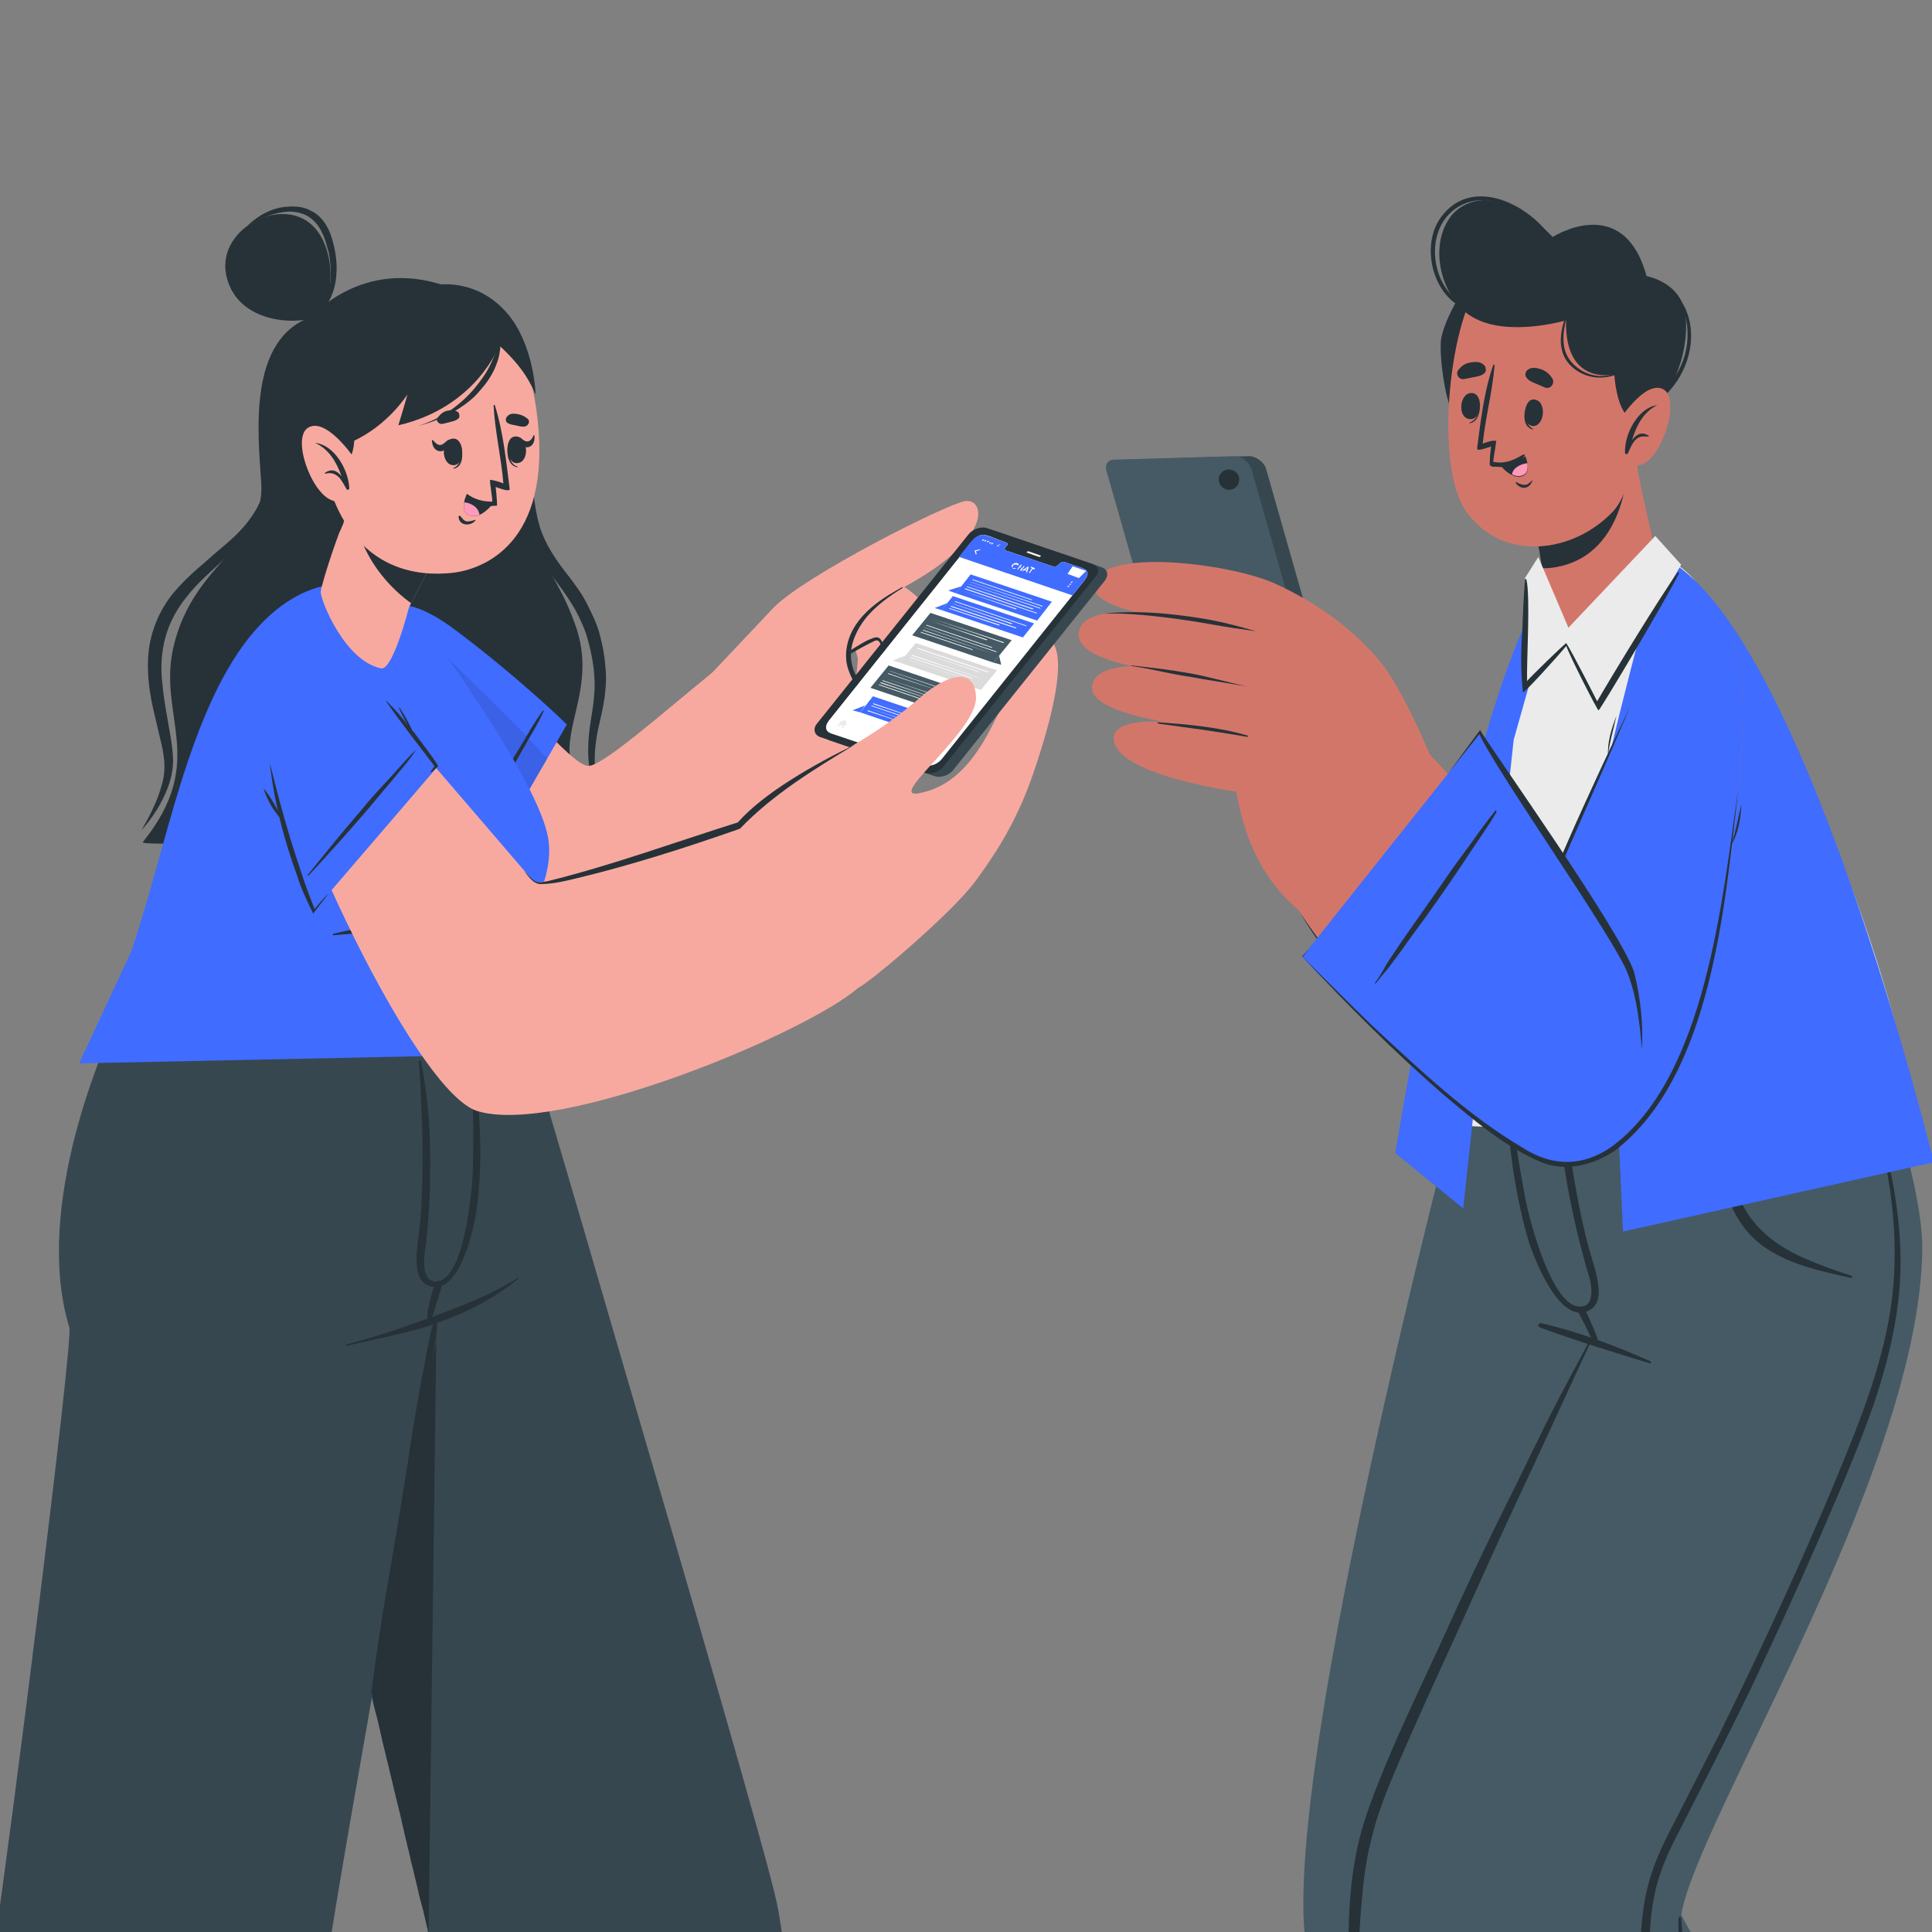 <svg width="150" height="150" viewBox="0 0 150 150" fill="none" xmlns="http://www.w3.org/2000/svg">
<rect x="0" y="0" width="150" height="150" fill="#808080" stroke="none"/>
<g clip-path="url(#clip0_1218_873)">
<path d="M161.054 197.107L136.091 210.431C136.091 210.431 101.828 161.158 101.23 149.357C100.36 133.041 114.282 81.267 114.282 81.267L136.472 81.103C136.472 81.103 127.444 134.347 128.151 143.429C128.586 148.215 161.054 197.107 161.054 197.107Z" fill="#455A64"/>
<path d="M125.102 132.063C126.136 124.286 127.278 116.509 128.583 108.732C129.888 100.955 131.248 93.178 132.879 85.455C133.097 84.53 133.26 83.551 133.478 82.627C133.532 82.464 133.749 82.518 133.695 82.681C132.335 90.35 130.921 98.018 129.671 105.686C128.42 113.354 127.223 121.077 126.19 128.8C125.918 130.703 125.7 132.607 125.429 134.51C125.157 136.468 124.885 138.48 124.885 140.438C124.885 142.342 125.157 144.191 125.864 145.986C126.516 147.726 127.441 149.357 128.42 150.989C132.444 157.787 153.165 191.832 153.6 192.702C153.654 192.757 153.546 192.811 153.491 192.757C149.195 186.067 133.042 160.289 129.018 153.382C127.169 150.282 125.048 147.128 124.45 143.484C123.797 139.786 124.613 135.816 125.102 132.063Z" fill="#263238"/>
<path d="M114.547 81.212C114.71 81.702 122.705 103.565 123.412 103.891C124.282 104.272 105.791 135.326 104.703 149.738C103.996 158.983 105.356 217.501 105.356 217.501H132.385C132.385 217.501 131.08 164.258 130.482 149.411C130.264 143.646 149.027 114.931 149.245 97.038C149.299 91.382 145.275 81.103 145.275 81.103L114.547 81.212Z" fill="#455A64"/>
<path d="M130.313 149.029C130.313 148.812 130.476 148.703 130.531 148.975C131.129 157.024 131.292 165.018 131.673 173.067C132.054 181.116 131.836 189.329 132.217 197.378C132.434 201.946 132.217 206.514 132.326 211.028C132.326 211.083 132.217 211.083 132.217 211.028C131.347 203.034 130.313 153.598 130.313 149.029Z" fill="#263238"/>
<path d="M104.697 150.116C104.751 148.158 104.86 146.146 105.24 144.188C105.567 142.285 106.219 140.436 106.926 138.641C108.395 134.888 110.189 131.19 111.875 127.546C113.561 123.794 115.302 120.096 117.151 116.398C118.184 114.331 119.163 112.264 120.196 110.198C121.23 108.131 122.372 106.064 123.459 103.998C123.514 103.889 123.623 103.998 123.568 104.052C121.828 107.75 120.142 111.503 118.402 115.201C116.661 118.899 114.975 122.652 113.289 126.404C111.603 130.103 109.917 133.746 108.34 137.445C107.579 139.239 106.872 141.034 106.437 142.937C105.947 144.841 105.784 146.853 105.621 148.811C105.349 153.434 105.24 158.057 104.805 162.679C104.805 162.734 104.697 162.734 104.697 162.679C104.479 158.492 104.588 154.304 104.697 150.116Z" fill="#263238"/>
<path d="M119.695 102.744C122.578 103.397 125.406 104.485 128.125 105.681C128.234 105.736 128.179 105.899 128.07 105.844C125.242 104.974 122.36 104.104 119.586 103.071C119.314 102.962 119.423 102.69 119.695 102.744Z" fill="#263238"/>
<path d="M116.922 84.201C116.922 84.092 117.086 84.092 117.086 84.147C117.412 87.355 117.901 90.183 118.445 93.174C118.717 94.534 120.621 102.202 123.014 101.387C123.394 101.278 123.557 100.843 123.557 100.19C123.557 99.429 123.177 98.558 123.014 97.852C122.579 96.274 122.198 94.643 121.872 93.011C121.273 89.966 120.947 86.92 121.056 83.874C121.056 83.766 121.219 83.766 121.219 83.874C121.654 88.117 122.198 92.304 123.231 96.438C123.721 98.395 125.08 101.332 123.014 101.876C120.893 102.42 118.989 97.471 118.608 96.111C117.521 92.304 117.031 88.171 116.922 84.201Z" fill="#263238"/>
<path d="M123.013 101.603C123.285 102.092 123.502 102.636 123.72 103.126C123.883 103.561 124.1 103.996 124.1 104.431C124.1 104.54 123.992 104.54 123.937 104.485C123.611 104.159 123.448 103.669 123.23 103.234C123.013 102.745 122.741 102.31 122.523 101.82C122.36 101.494 122.85 101.277 123.013 101.603Z" fill="#263238"/>
<path d="M127.544 156.97C127.381 153.109 127 149.084 128.251 145.386C128.849 143.537 129.828 141.851 130.698 140.111C131.623 138.316 132.547 136.467 133.472 134.672C137.061 127.385 140.488 119.988 143.533 112.429C145.001 108.785 146.307 105.087 146.851 101.171C147.394 97.092 147.014 92.904 146.089 88.934C145.872 87.955 145.6 86.922 145.328 85.943C145.328 85.889 145.437 85.834 145.437 85.889C146.633 89.696 147.503 93.611 147.558 97.636C147.612 101.497 146.742 105.195 145.545 108.839C144.24 112.592 142.609 116.29 141.031 119.934C139.4 123.686 137.659 127.439 135.919 131.137C134.124 134.835 132.275 138.425 130.426 142.069C129.502 143.809 128.686 145.604 128.36 147.616C127.979 149.628 128.088 151.64 128.142 153.653C128.468 162.137 129.175 196.726 129.284 205.21C129.284 206.297 129.284 207.385 129.339 208.419C129.339 208.527 129.175 208.527 129.175 208.419C128.523 199.989 127.87 165.454 127.544 156.97Z" fill="#263238"/>
<path d="M133.626 86.758C133.626 86.703 133.735 86.703 133.735 86.758C134.061 89.096 134.224 91.543 135.366 93.665C136.4 95.622 138.194 96.873 140.207 97.743C141.349 98.233 142.545 98.668 143.742 99.049C143.85 99.103 143.796 99.212 143.687 99.212C141.457 98.722 139.173 98.233 137.215 96.982C135.149 95.622 134.061 93.501 133.735 91.054C133.463 89.586 133.517 88.172 133.626 86.758Z" fill="#263238"/>
<path d="M149.136 88.441C149.028 88.549 111.339 87.57 111.012 87.19C110.904 87.026 114.874 53.797 120.04 45.585C122.161 42.213 129.014 41.18 132.005 45.639C145.438 65.436 149.245 88.277 149.136 88.441Z" fill="#EBEBEB"/>
<path d="M121.328 43.952L117.521 57.44L113.605 93.823L108.33 89.527C108.33 89.581 114.747 49.336 121.328 43.952Z" fill="#406CFF"/>
<path d="M128.944 43.191C128.944 43.191 124.267 60.268 124.43 61.791C124.593 63.368 126.007 95.619 126.007 95.619L150.154 90.235C150.1 90.235 139.93 48.086 128.944 43.191Z" fill="#406CFF"/>
<path d="M135.266 56.845C134.287 75.88 129.61 90.455 121.615 90.401C116.286 90.401 119.821 74.683 119.929 74.357C120.147 73.215 122.105 63.589 127.271 53.582C132.873 42.542 135.701 48.361 135.266 56.845Z" fill="#D3766A"/>
<path d="M135.27 56.84C134.291 75.874 129.614 90.45 121.619 90.395C116.289 90.395 117.486 76.853 117.54 76.527C117.758 75.385 122.108 63.583 127.275 53.522C132.877 42.536 135.705 48.356 135.27 56.84Z" fill="#406CFF"/>
<path d="M126.575 54.826C123.801 61.461 120.32 68.858 117.764 75.547C120.103 68.422 123.366 61.624 126.575 54.826Z" fill="#263238"/>
<path d="M125.496 55.588C125.279 56.621 124.952 57.654 124.844 58.688C124.789 57.6 125.116 56.567 125.496 55.588Z" fill="#263238"/>
<path d="M98.282 36.34L103.395 54.287C103.612 54.831 103.34 55.266 102.851 55.266L93.497 55.538C92.953 55.538 92.409 55.157 92.191 54.613L87.079 36.666C86.862 36.122 87.133 35.687 87.623 35.687L96.977 35.415C97.467 35.415 98.065 35.796 98.282 36.34Z" fill="#37474F"/>
<path d="M97.141 36.34L102.253 54.287C102.471 54.831 102.199 55.266 101.709 55.266L92.355 55.538C91.811 55.538 91.267 55.157 91.05 54.613L85.938 36.666C85.72 36.122 85.992 35.687 86.482 35.687L95.836 35.415C96.38 35.415 96.924 35.85 97.141 36.34Z" fill="#455A64"/>
<path d="M94.636 37.266C94.636 37.701 95.016 38.027 95.451 38.027C95.886 38.027 96.213 37.647 96.213 37.212C96.213 36.776 95.832 36.45 95.397 36.45C94.962 36.45 94.581 36.831 94.636 37.266Z" fill="#263238"/>
<path d="M120.843 89.145C116.166 89.254 106.921 80.389 100.123 69.567C98.817 67.5 109.205 56.732 111 58.581C115.623 63.367 125.357 74.896 126.336 81.314C127.152 86.317 124.052 89.091 120.843 89.145Z" fill="#D3766A"/>
<path d="M105.506 77.124C103.874 75.112 102.243 73.1 100.937 70.87C102.351 72.991 104.037 75.058 105.506 77.124Z" fill="#263238"/>
<path d="M111.6 60.048C111.6 60.048 109.37 54.229 107.303 51.564C104.475 47.974 100.56 46.016 98.874 45.255C95.338 43.732 85.767 42.536 84.951 45.255C84.19 47.702 94.033 48.409 94.033 48.409C94.033 48.409 84.135 46.016 83.754 49.116C83.374 52.216 94.903 52.434 94.903 52.434C94.903 52.434 84.679 50.204 84.788 53.467C84.897 55.914 95.284 56.676 95.284 56.676C95.284 56.676 86.474 54.827 86.474 57.328C86.474 60.157 95.991 61.462 95.991 61.462C97.079 67.934 100.342 70.544 102.844 72.121C103.442 72.502 111.6 60.048 111.6 60.048Z" fill="#D3766A"/>
<path d="M97.507 49.006C96.365 48.68 95.168 48.353 94.026 48.136C92.83 47.918 91.633 47.755 90.437 47.646C87.5 47.374 85.651 47.646 85.76 47.646C88.534 47.538 92.775 48.245 93.972 48.462C95.168 48.68 96.311 48.843 97.507 49.006C97.561 49.06 97.561 49.06 97.507 49.006Z" fill="#263238"/>
<path d="M96.809 53.303C95.341 52.976 93.873 52.541 92.35 52.269C90.827 51.997 89.413 51.834 87.89 51.671C87.781 51.671 87.781 51.725 87.945 51.725C89.467 51.943 90.827 52.324 92.35 52.541C93.818 52.813 95.341 53.031 96.809 53.303Z" fill="#263238"/>
<path d="M96.863 57.109C94.633 56.457 92.24 56.239 89.902 56.076C89.793 56.076 89.847 56.131 89.956 56.185C92.295 56.511 94.09 56.729 96.863 57.218C96.863 57.164 96.918 57.109 96.863 57.109Z" fill="#263238"/>
<path d="M114.857 57.005L101.097 74.299C101.097 74.299 117.195 91.267 121.111 90.289C125.027 89.31 128.888 85.938 126.876 76.42C126.386 74.082 114.857 57.005 114.857 57.005Z" fill="#406CFF"/>
<path d="M116.104 62.932C115.452 63.748 114.799 64.618 114.201 65.489C113.548 66.359 112.95 67.174 112.352 68.045C111.155 69.785 109.904 71.525 108.708 73.266C108.382 73.755 108.055 74.245 107.729 74.734C107.403 75.278 107.131 75.822 106.75 76.311C106.75 76.366 106.804 76.366 106.804 76.366C107.131 75.931 107.457 75.55 107.783 75.169C108.11 74.734 108.436 74.299 108.762 73.864C109.361 72.994 110.013 72.124 110.611 71.308C111.862 69.567 113.059 67.827 114.201 66.087C114.853 65.108 115.56 64.129 116.159 63.096C116.213 62.932 116.159 62.878 116.104 62.932Z" fill="#263238"/>
<path d="M112.465 59.996L114.858 57.005C116.38 60.214 125.408 72.94 126.387 75.605C127.094 77.454 127.312 79.466 127.475 81.478C127.584 79.466 127.366 77.454 126.877 75.496C125.843 72.287 115.836 58.256 114.912 56.679L112.465 59.996Z" fill="#263238"/>
<path d="M101.859 73.322L101.152 74.301C102.892 76.041 104.741 77.89 106.536 79.631C110.234 83.057 113.932 86.592 118.283 89.148C120.567 90.616 123.015 90.562 125.19 88.985C132.478 83.546 133.729 69.678 134.979 61.14C133.946 69.95 132.967 83.492 125.408 89.311C123.831 90.399 121.71 90.997 119.806 90.29C116.869 89.094 114.368 86.918 111.975 84.906C108.168 81.588 104.578 77.999 101.098 74.246C101.098 74.301 101.859 73.376 101.859 73.322Z" fill="#263238"/>
<path d="M135.201 62.447C135.147 63.535 134.983 64.677 134.385 65.656C134.766 64.623 134.929 63.535 135.201 62.447Z" fill="#263238"/>
<path d="M121.68 49.939C123.856 50.157 127.5 46.187 128.587 43.359C128.642 43.141 128.152 41.292 127.663 39.008C127.336 37.594 127.064 36.071 126.847 34.657C126.793 34.385 125.868 35.038 125.868 35.038L124.073 35.745L118.091 38.029C118.091 38.029 119.342 40.911 119.668 43.413C119.668 43.631 119.668 43.794 119.668 44.011C119.668 44.066 119.668 44.066 119.668 44.12C119.614 45.262 119.559 49.722 121.68 49.939Z" fill="#D3766A"/>
<path d="M119.671 44.011C119.671 44.066 119.671 44.066 119.671 44.12C119.943 44.12 120.269 44.12 120.596 44.066C126.632 43.196 126.415 35.364 126.415 35.364L124.022 35.745L118.039 38.029C118.039 38.029 119.29 40.911 119.617 43.413C119.671 43.631 119.671 43.794 119.671 44.011Z" fill="#263238"/>
<path d="M114.738 21.225C114.248 21.225 111.91 24.923 111.855 26.663C111.801 28.458 112.399 31.993 112.943 32.047C113.487 32.102 115.118 21.17 114.738 21.225Z" fill="#263238"/>
<path d="M127.188 24.921C128.384 28.076 127.351 37.484 125.23 39.714C122.13 42.977 116.746 43.63 113.918 39.823C111.144 36.125 112.721 23.942 115.114 21.876C118.649 18.776 125.393 20.299 127.188 24.921Z" fill="#D3766A"/>
<path d="M118.48 31.611L118.534 31.666C118.425 32.318 118.48 33.025 119.024 33.297V33.352C118.262 33.188 118.262 32.21 118.48 31.611Z" fill="#263238"/>
<path d="M119.083 31.015C120.116 31.069 119.953 33.081 119.029 33.081C118.104 33.027 118.267 30.96 119.083 31.015Z" fill="#263238"/>
<path d="M114.899 31.227C114.845 31.227 114.845 31.282 114.899 31.227C114.845 31.934 114.682 32.642 114.084 32.805V32.859C114.791 32.805 114.954 31.826 114.899 31.227Z" fill="#263238"/>
<path d="M114.353 30.522C113.319 30.359 113.102 32.425 114.081 32.534C115.005 32.697 115.223 30.685 114.353 30.522Z" fill="#263238"/>
<path d="M119.955 30.088C119.683 29.979 119.465 29.87 119.193 29.762C118.921 29.653 118.649 29.544 118.486 29.272C118.378 29.109 118.432 28.837 118.595 28.728C118.921 28.456 119.302 28.565 119.683 28.674C120.063 28.837 120.335 29.055 120.553 29.435C120.716 29.816 120.335 30.251 119.955 30.088Z" fill="#263238"/>
<path d="M113.646 29.437C113.918 29.382 114.19 29.328 114.462 29.273C114.788 29.219 115.06 29.165 115.278 28.947C115.386 28.838 115.386 28.567 115.278 28.403C115.006 28.077 114.625 28.077 114.244 28.131C113.809 28.186 113.537 28.349 113.265 28.675C112.939 29.002 113.265 29.491 113.646 29.437Z" fill="#263238"/>
<path d="M118.925 37.321C118.762 37.484 118.598 37.647 118.381 37.647C118.163 37.647 117.891 37.539 117.728 37.43C117.728 37.43 117.674 37.43 117.674 37.484C117.837 37.756 118.163 37.919 118.435 37.865C118.707 37.81 118.87 37.593 118.979 37.321C119.034 37.321 118.979 37.267 118.925 37.321Z" fill="#263238"/>
<path d="M118.38 35.367C118 35.911 117.456 36.183 116.858 36.237C116.586 36.292 116.314 36.237 116.096 36.237C116.042 36.237 115.987 36.237 115.933 36.237C115.879 36.237 115.824 36.237 115.77 36.183C115.716 36.183 115.661 36.128 115.661 36.02V35.965V35.911C115.661 35.421 115.77 34.66 115.77 34.66C115.607 34.714 114.628 35.095 114.682 34.823C114.954 32.702 115.226 30.364 115.933 28.351C115.933 28.297 116.042 28.297 116.042 28.351C115.879 30.364 115.335 32.376 115.117 34.443C115.389 34.334 115.879 34.171 116.151 34.225C116.205 34.225 115.933 35.639 115.933 35.856C116.749 36.02 117.401 35.802 118.217 35.313C118.38 35.258 118.435 35.313 118.38 35.367Z" fill="#263238"/>
<path d="M116.421 36.016C116.421 36.016 116.801 36.614 117.4 36.886C117.617 36.995 117.835 37.05 118.107 36.995C118.596 36.886 118.65 36.451 118.596 36.016C118.542 35.69 118.433 35.418 118.433 35.418C118.433 35.418 117.617 36.016 116.421 36.016Z" fill="#263238"/>
<path d="M117.392 36.832C117.61 36.941 117.827 36.995 118.099 36.941C118.589 36.832 118.643 36.397 118.589 35.962C118.045 36.016 117.447 36.343 117.392 36.832Z" fill="#FF98B9"/>
<path d="M127.024 32.594C125.501 32.54 125.338 29.059 125.338 29.059C125.338 29.059 121.477 30.038 121.585 24.871C121.585 24.871 117.017 26.231 114.298 24.599C111.959 23.24 110.817 19.161 112.666 16.768C113.7 15.463 116.528 14.266 120.552 18.399C120.552 18.399 126.045 14.864 127.84 21.445C127.84 21.445 130.613 21.88 130.885 24.599C131.212 28.95 128.329 32.648 127.024 32.594Z" fill="#263238"/>
<path d="M121.592 24.489C121.592 24.435 121.701 24.435 121.647 24.489C121.375 25.74 121.103 27.099 122.027 28.133C122.952 29.166 124.366 29.492 125.617 28.894C125.671 28.84 125.725 28.949 125.671 29.003C124.475 29.547 123.061 29.384 122.082 28.514C120.885 27.48 121.048 25.849 121.592 24.489Z" fill="#263238"/>
<path d="M126.914 31.829C129.089 30.795 130.721 29.055 130.993 26.608C131.101 25.411 130.938 24.215 130.231 23.236C129.579 22.366 128.6 21.985 127.675 21.441V21.387C133.277 23.018 131.863 30.469 126.968 32.101C126.859 32.101 126.805 31.883 126.914 31.829Z" fill="#263238"/>
<path d="M111.91 16.82C114.357 13.557 118.925 15.95 120.611 18.724C119.034 16.657 115.771 14.536 113.215 16.059C110.169 17.908 111.203 23.347 114.629 23.999C114.738 23.999 114.683 24.217 114.574 24.162C111.475 23.836 110.06 19.268 111.91 16.82Z" fill="#263238"/>
<path d="M125.717 32.646C125.717 32.646 127.675 29.546 129.089 30.199C130.503 30.851 129.144 35.311 127.566 36.018C125.989 36.67 125.337 35.257 125.337 35.257L125.717 32.646Z" fill="#D3766A"/>
<path d="M128.666 31.452C128.72 31.452 128.72 31.506 128.666 31.452C127.578 31.996 127.034 33.084 126.708 34.171C127.034 33.736 127.469 33.464 128.013 33.845C128.067 33.845 128.013 33.9 127.958 33.9C127.469 33.845 127.143 33.9 126.871 34.28C126.653 34.552 126.544 34.878 126.381 35.205C126.327 35.313 126.164 35.259 126.164 35.15C126.109 33.736 127.143 31.67 128.666 31.452Z" fill="#263238"/>
<path d="M119.434 43.245L121.772 48.738L128.516 41.613L130.528 43.843C130.528 43.843 124.002 55.101 123.948 54.611L121.555 49.88L118.292 53.252L118.401 44.876L119.434 43.245Z" fill="#EBEBEB"/>
<path d="M118.182 49.121C118.237 47.761 118.291 46.347 118.4 44.987C118.4 44.933 118.454 44.933 118.509 44.987C118.835 46.292 118.509 51.568 118.563 52.873C118.672 52.71 121.554 49.882 121.609 49.936C122.098 50.698 123.839 54.124 124.002 54.45C125.035 52.656 129.005 46.129 130.256 44.443C130.31 44.389 130.365 44.443 130.365 44.498C129.44 46.401 124.219 55.157 124.11 55.157C124.056 55.212 121.881 50.97 121.609 50.154C121.119 50.752 118.237 53.961 118.237 53.743C118.074 52.275 118.074 50.48 118.182 49.121Z" fill="#263238"/>
<path d="M65.527 210.532L61.938 210.478L37.41 210.26L31.645 210.206C31.645 210.206 33.44 151.089 33.277 150.219C33.277 150.219 33.277 150.219 33.277 150.165C33.277 150.11 33.222 150.001 33.222 149.893C33.114 149.458 32.95 148.587 32.624 147.445C32.57 147.228 32.515 147.01 32.461 146.738C32.298 146.086 32.135 145.324 31.917 144.509C31.863 144.345 31.863 144.182 31.808 144.019C31.754 143.693 31.645 143.421 31.591 143.095C31.537 142.877 31.482 142.659 31.428 142.442C31.373 142.116 31.265 141.789 31.21 141.463C31.156 141.245 31.101 140.974 31.047 140.756C30.993 140.43 30.884 140.049 30.775 139.668C30.34 137.765 29.796 135.698 29.307 133.468C29.198 133.088 29.089 132.653 28.98 132.218C28.926 131.891 28.817 131.565 28.763 131.239C28.654 130.804 28.545 130.423 28.436 129.988C28.436 129.879 28.382 129.825 28.382 129.716C28.273 129.281 28.165 128.846 28.056 128.465C27.73 127.051 27.403 125.637 27.023 124.223C26.914 123.788 26.805 123.353 26.696 122.918C26.316 121.449 25.989 119.926 25.608 118.458C25.282 117.207 25.01 115.956 24.684 114.651C24.575 114.107 24.412 113.563 24.303 112.965C24.249 112.693 24.195 112.421 24.086 112.149C23.651 110.3 23.215 108.506 22.78 106.711C22.726 106.439 22.617 106.167 22.563 105.895C21.203 100.348 19.952 95.073 18.865 90.613C18.756 90.232 18.702 89.852 18.593 89.471C18.049 87.132 17.505 85.066 17.07 83.325C17.016 83.162 17.016 82.999 16.961 82.836C16.472 80.878 16.145 79.464 15.928 78.594H40.347C40.836 80.225 44.317 91.918 48.178 105.242C53.454 123.244 59.599 144.345 60.306 147.717C62.155 156.147 65.527 210.532 65.527 210.532Z" fill="#37474F"/>
<path d="M34.201 78.703L33.277 150.165C33.277 150.11 33.222 150.001 33.222 149.893C33.114 149.458 32.95 148.587 32.624 147.445C32.57 147.228 32.515 147.01 32.461 146.738C32.298 146.086 32.135 145.324 31.917 144.509C31.863 144.345 31.863 144.182 31.808 144.019C31.754 143.693 31.645 143.421 31.591 143.095C31.537 142.877 31.482 142.659 31.428 142.442C31.373 142.116 31.265 141.789 31.21 141.463C31.156 141.245 31.101 140.974 31.047 140.756C30.938 140.43 30.884 140.049 30.775 139.668C30.34 137.765 29.796 135.698 29.307 133.468C29.198 133.088 29.089 132.653 28.98 132.218C28.926 131.891 28.817 131.565 28.763 131.239C28.654 130.804 28.545 130.423 28.436 129.988C28.436 129.879 28.382 129.825 28.382 129.716C28.273 129.281 28.165 128.846 28.056 128.465C27.73 127.051 27.403 125.637 27.023 124.223C26.914 123.788 26.805 123.353 26.696 122.918C26.316 121.449 25.989 119.926 25.608 118.458C25.282 117.207 25.01 115.956 24.684 114.651C24.575 114.107 24.412 113.563 24.303 112.965C24.249 112.693 24.14 112.421 24.086 112.149C23.651 110.3 23.215 108.506 22.78 106.711C22.726 106.439 22.617 106.167 22.563 105.895C21.203 100.348 19.952 95.073 18.865 90.613C18.756 90.232 18.702 89.852 18.593 89.471C18.049 87.132 17.505 85.066 17.07 83.325C17.016 83.162 17.016 82.999 16.961 82.836C16.472 80.878 16.145 79.464 15.928 78.594H34.201V78.703Z" fill="#263238"/>
<path d="M39.157 78.705C38.994 80.935 37.743 98.719 34.154 102.526C34.154 102.526 26.812 142.499 25.18 153.648C23.494 164.851 -7.342 208.468 -7.342 208.468L-34.426 186.768C-34.426 186.768 -0.49 150.929 -0.327 150.167C0.598 144.294 5.71 104.103 5.384 103.07C2.502 93.607 8.158 80.989 9.245 78.705H39.157Z" fill="#37474F"/>
<path d="M40.135 99.261C38.123 100.512 35.893 101.382 33.663 102.198C31.488 103.013 29.204 103.775 26.919 104.373C26.865 104.373 26.865 104.536 26.974 104.482C29.204 103.938 31.433 103.557 33.609 102.85C33.391 103.557 33.282 104.319 33.119 105.08C32.956 106.005 32.739 106.984 32.575 107.908C32.249 109.812 31.923 111.715 31.651 113.619C31.053 117.426 30.4 121.233 29.747 125.039C29.421 127.161 29.095 129.282 28.823 131.457C28.823 131.566 28.986 131.566 28.986 131.457C29.856 127.704 30.454 123.897 31.107 120.09C31.76 116.283 32.521 112.477 33.119 108.67C33.282 107.582 33.5 106.494 33.609 105.406C33.718 104.536 33.935 103.612 33.935 102.687C33.935 102.687 33.935 102.687 33.989 102.687C36.219 101.926 38.286 100.838 40.135 99.37C40.298 99.315 40.189 99.207 40.135 99.261Z" fill="#263238"/>
<path d="M36.712 82.021C36.712 81.912 36.548 81.912 36.548 82.021C36.766 85.175 36.766 87.949 36.712 90.886C36.657 92.245 36.059 99.859 33.666 99.479C33.285 99.424 33.013 99.044 32.959 98.445C32.85 97.738 33.068 96.814 33.122 96.107C33.285 94.53 33.394 92.898 33.394 91.321C33.449 88.33 33.285 85.338 32.687 82.402C32.687 82.293 32.524 82.347 32.524 82.402C32.796 86.535 32.959 90.614 32.633 94.747C32.469 96.705 31.654 99.751 33.72 99.914C35.841 100.077 36.875 95.073 37.038 93.659C37.527 89.907 37.255 85.828 36.712 82.021Z" fill="#263238"/>
<path d="M33.767 99.64C33.603 100.184 33.44 100.673 33.332 101.217C33.223 101.652 33.114 102.087 33.223 102.522C33.223 102.631 33.332 102.631 33.386 102.522C33.658 102.142 33.712 101.652 33.875 101.217C34.039 100.728 34.202 100.238 34.31 99.749C34.365 99.477 33.875 99.368 33.767 99.64Z" fill="#263238"/>
<path d="M46.878 63.637C46.497 63.637 44.866 63.746 42.418 63.909C41.494 62.386 40.406 59.667 40.678 55.806C40.732 55.153 39.373 58.906 40.134 64.072C35.457 64.344 29.04 64.725 23.492 65.051C23.329 62.876 23.003 60.864 23.003 60.864C22.894 62.441 22.568 63.855 22.241 65.106C21.48 65.16 20.719 65.16 20.012 65.214C20.066 61.843 19.25 55.969 19.25 55.969C18.924 60.102 17.727 63.42 16.857 65.377C13.322 65.541 10.984 65.541 11.092 65.377C16.205 59.014 12.18 55.643 13.485 50.15C15.063 43.569 20.61 42.373 20.284 37.478C20.012 33.508 19.25 26.329 24.199 24.589C24.199 24.589 28.115 19.966 34.587 22.196C42.636 24.915 39.917 37.26 40.569 39.762C41.494 43.297 43.234 44.494 44.648 48.464C46.117 52.543 44.322 55.316 44.213 58.09C44.159 60.918 47.748 63.583 46.878 63.637Z" fill="#263238"/>
<path d="M10.989 64.452C11.641 63.31 12.239 62.167 12.566 60.917C12.947 59.666 12.729 58.469 12.403 57.218C12.131 55.968 11.75 54.662 11.587 53.303C11.424 51.943 11.424 50.529 11.804 49.224C12.185 47.864 12.892 46.613 13.817 45.634C14.741 44.601 15.774 43.785 16.753 42.915C17.732 42.099 18.766 41.229 19.473 40.196C20.234 39.163 20.669 37.912 20.778 36.606C20.887 37.912 20.56 39.271 19.908 40.468C19.255 41.664 18.276 42.589 17.297 43.513C16.318 44.438 15.339 45.254 14.578 46.233C13.762 47.212 13.164 48.299 12.838 49.496C12.511 50.692 12.457 51.943 12.62 53.194C12.729 54.445 13.001 55.75 13.218 57.055C13.327 57.708 13.436 58.361 13.436 59.068C13.436 59.775 13.273 60.481 13.055 61.08C12.566 62.385 11.859 63.473 10.989 64.452Z" fill="#263238"/>
<path d="M39.322 26.601C39.975 28.069 40.301 29.701 40.573 31.278C40.845 32.855 41.008 34.486 41.171 36.118L41.443 38.511C41.552 39.327 41.661 40.034 41.878 40.795C42.313 42.264 43.184 43.514 44.217 44.82C44.706 45.472 45.196 46.125 45.576 46.886C45.957 47.648 46.338 48.409 46.555 49.225C46.773 50.041 46.936 50.856 46.99 51.672C47.099 52.488 47.045 53.358 46.936 54.174C46.827 54.99 46.61 55.805 46.447 56.567C46.283 57.328 46.175 58.144 46.175 58.905C46.12 60.428 46.99 61.951 48.296 62.93C46.882 62.169 45.794 60.646 45.685 58.905C45.631 58.09 45.685 57.274 45.794 56.458C45.903 55.642 46.066 54.881 46.12 54.065C46.283 52.542 46.011 50.965 45.576 49.442C45.359 48.735 45.033 48.028 44.652 47.321C44.271 46.669 43.836 46.016 43.347 45.364C42.857 44.711 42.368 44.058 41.933 43.351C41.498 42.644 41.117 41.828 40.899 41.013C40.682 40.197 40.573 39.327 40.464 38.565C40.41 37.749 40.355 36.934 40.301 36.118C40.192 34.486 40.138 32.909 39.975 31.278C39.92 29.755 39.757 28.123 39.322 26.601Z" fill="#263238"/>
<path d="M24.758 24.424C25.955 23.337 26.118 19.366 24.323 17.572C21.876 15.07 16.546 17.844 17.634 21.651C18.667 25.403 23.834 25.24 24.758 24.424Z" fill="#263238"/>
<path d="M19.209 17.518C20.188 16.92 21.33 16.485 22.418 16.43C22.962 16.43 23.505 16.539 23.941 16.811C24.376 17.083 24.756 17.518 24.974 18.008C25.246 18.497 25.355 19.041 25.518 19.585C25.626 20.128 25.681 20.672 25.681 21.271C25.681 22.413 25.355 23.555 24.702 24.479C25.572 23.663 26.061 22.467 26.116 21.271C26.17 20.672 26.116 20.074 26.007 19.476C25.898 18.878 25.735 18.279 25.463 17.736C25.191 17.192 24.756 16.648 24.158 16.376C23.614 16.05 22.907 15.995 22.309 16.05C21.167 16.104 20.079 16.702 19.209 17.518Z" fill="#263238"/>
<path d="M30.104 52.282C33.312 61.854 40.545 73.764 45.549 75.015C48.921 75.885 59.961 66.477 64.149 63.377C68.336 60.277 57.622 50.324 55.229 52.282C51.531 55.273 46.582 59.678 45.603 59.461C44.352 59.189 42.286 56.415 34.291 48.801C30.919 45.593 28.744 48.203 30.104 52.282Z" fill="#F7A9A0"/>
<path d="M59.577 47.774C61.589 46.849 63.819 45.707 66.103 45.544C68.387 45.381 70.563 48.263 70.617 49.133C70.672 50.003 70.237 55.496 67.952 55.659C65.668 55.823 66.701 51.581 66.593 51.091C66.484 50.602 66.321 50.003 65.886 50.112C65.451 50.166 58.163 54.408 58.163 54.408L59.577 47.774Z" fill="#F7A9A0"/>
<path d="M59.8 48.095C59.909 48.095 65.891 45.158 68.175 44.995C70.46 44.832 72.635 47.714 72.689 48.584C72.744 49.455 72.309 54.947 70.025 55.111C67.74 55.274 68.774 51.032 68.665 50.542C68.556 50.053 68.393 49.455 67.958 49.563C67.523 49.618 60.235 53.86 60.235 53.86L59.8 48.095Z" fill="#F7A9A0"/>
<path d="M69.209 54.949C68.882 54.622 68.828 54.078 68.719 53.643C68.611 53.154 68.611 52.664 68.665 52.175C68.719 51.74 68.882 51.305 68.828 50.87C68.828 50.489 68.611 50 68.393 49.673C68.175 49.347 67.849 49.51 67.577 49.619C67.142 49.782 66.761 50.054 66.381 50.272C65.946 50.543 65.565 50.761 65.13 51.033C64.695 51.305 64.26 51.577 63.879 51.849C63.825 51.849 63.879 51.903 63.934 51.903C64.314 51.74 64.695 51.522 65.076 51.305C65.511 51.087 65.891 50.815 66.326 50.598C66.707 50.38 67.088 50.163 67.523 49.945C67.686 49.891 67.958 49.673 68.121 49.728C68.284 49.728 68.447 50.163 68.447 50.326C68.611 50.761 68.556 51.142 68.447 51.577C68.339 52.012 68.284 52.447 68.284 52.882C68.284 53.263 68.339 53.698 68.502 54.078C68.665 54.459 68.937 54.731 69.154 55.003C69.209 55.057 69.263 55.003 69.209 54.949Z" fill="#263238"/>
<path d="M52.94 54.734C52.94 54.734 58.868 48.425 60.064 47.175C62.512 44.673 73.389 39.18 74.912 38.908C76.434 38.636 77.305 41.79 69.963 45.706C66.101 47.773 65.557 50.111 65.72 51.416C65.884 52.667 67.298 54.952 69.419 54.734C71.54 54.517 72.682 51.253 74.64 50.764C76.597 50.275 75.564 53.973 74.368 56.148C73.171 58.324 70.778 60.281 68.984 61.097C67.189 61.913 61.642 64.85 61.642 64.85L52.94 54.734Z" fill="#F7A9A0"/>
<path d="M72.031 52.941C71.27 53.648 70.454 54.518 69.366 54.627C68.278 54.735 67.517 54.083 66.919 53.267C66.321 52.397 65.94 51.418 66.103 50.33C66.266 49.406 66.756 48.535 67.354 47.828C68.115 46.958 69.094 46.251 70.073 45.653C70.128 45.599 70.073 45.544 70.019 45.599C69.094 46.143 66.103 47.611 65.722 50.385C65.559 51.527 65.994 52.451 66.538 53.376C67.082 54.192 67.843 54.953 68.877 54.953C70.128 54.953 71.161 53.865 71.977 52.995C72.14 52.941 72.085 52.886 72.031 52.941Z" fill="#263238"/>
<path d="M36.667 68.975L44.01 56.249C44.01 56.249 40.474 52.768 35.417 48.961C30.304 45.1 27.531 46.732 30.032 54.998C32.589 63.21 36.667 68.975 36.667 68.975Z" fill="#406CFF"/>
<path opacity="0.1" d="M30.038 54.944C32.594 63.156 36.673 68.921 36.673 68.921L42.492 58.914C39.446 55.433 32.431 49.07 30.799 46.949C28.95 47.33 28.461 49.886 30.038 54.944Z" fill="black"/>
<path d="M42.161 55.16C41.508 56.03 40.964 57.009 40.42 57.934C39.877 58.804 39.333 59.728 38.789 60.599C37.701 62.502 36.668 64.351 35.689 66.309C35.689 66.364 35.743 66.364 35.743 66.364C36.886 64.569 37.973 62.72 39.061 60.871C39.605 59.946 40.094 59.022 40.638 58.097C41.182 57.118 41.78 56.194 42.215 55.215C42.215 55.16 42.161 55.16 42.161 55.16Z" fill="#263238"/>
<path d="M40.463 72.011L42.475 81.8L6.146 82.561L10.171 73.914C12.89 66.083 14.63 54.879 19.797 48.951C23.93 44.22 28.879 44.438 32.142 47.592C32.958 48.408 41.333 59.883 42.475 64.669C43.346 68.149 40.463 72.011 40.463 72.011Z" fill="#406CFF"/>
<path d="M29.626 70.378C31.257 70.378 32.834 70.487 34.466 70.813C35.282 70.976 36.043 71.139 36.859 71.357C37.24 71.466 37.62 71.574 38.055 71.629C38.436 71.738 38.871 71.792 39.306 71.792C39.361 71.792 39.361 71.846 39.306 71.846C38.925 71.901 38.545 71.955 38.11 71.955C37.729 71.955 37.348 71.901 36.968 71.846C36.152 71.683 35.336 71.52 34.52 71.357C32.889 71.031 31.257 70.704 29.626 70.541C29.517 70.541 29.517 70.378 29.626 70.378Z" fill="#263238"/>
<path d="M25.878 72.499C27.183 72.173 28.489 71.955 29.794 71.846C30.446 71.792 31.099 71.738 31.806 71.792C32.132 71.792 32.459 71.792 32.785 71.792C33.111 71.792 33.492 71.901 33.818 71.901C33.873 71.901 33.873 71.955 33.818 71.955C33.492 71.955 33.166 72.01 32.839 72.064C32.513 72.118 32.187 72.118 31.86 72.118C31.208 72.173 30.555 72.227 29.903 72.281C28.597 72.39 27.292 72.499 25.933 72.608C25.824 72.662 25.824 72.553 25.878 72.499Z" fill="#263238"/>
<path d="M24.899 45.964C24.899 46.617 26.748 51.294 29.576 51.892C30.501 52.109 31.752 47.16 31.752 47.16L31.915 46.834L34.417 41.994L29.413 36.555L28.706 35.794C28.706 35.794 28.108 37.154 27.401 38.84C27.346 38.894 27.346 39.003 27.292 39.057C27.238 39.166 27.183 39.22 27.183 39.329C27.075 39.601 26.966 39.818 26.857 40.09C26.748 40.308 26.694 40.471 26.64 40.689C26.531 40.906 26.476 41.124 26.368 41.287C25.552 43.462 24.899 45.692 24.899 45.964Z" fill="#F7A9A0"/>
<path d="M27.352 38.894C27.732 43.353 30.56 45.855 31.92 46.834L34.422 41.994L29.418 36.555L28.711 35.794C28.711 35.794 28.113 37.154 27.352 38.894Z" fill="#263238"/>
<path d="M41.807 33.289C42.569 42.752 36.967 44.329 34.955 44.492C33.105 44.656 26.742 44.928 25.002 35.573C23.262 26.219 27.395 22.847 31.637 22.303C35.879 21.705 41.046 23.826 41.807 33.289Z" fill="#F7A9A0"/>
<path d="M40.658 33.126C40.441 33.126 40.223 33.071 40.005 33.017C39.733 32.962 39.57 32.962 39.353 32.799C39.244 32.69 39.244 32.473 39.353 32.364C39.57 32.092 39.842 32.092 40.169 32.147C40.495 32.201 40.712 32.31 40.984 32.527C41.202 32.745 40.984 33.126 40.658 33.126Z" fill="#263238"/>
<path d="M34.357 32.911C34.574 32.857 34.792 32.802 35.009 32.748C35.227 32.694 35.444 32.639 35.608 32.476C35.716 32.367 35.662 32.15 35.608 32.041C35.39 31.823 35.064 31.823 34.792 31.878C34.465 31.932 34.248 32.095 34.03 32.367C33.758 32.585 34.03 32.966 34.357 32.911Z" fill="#263238"/>
<path d="M35.803 34.649L35.749 34.704C35.803 35.356 35.803 36.118 35.205 36.335V36.39C35.967 36.281 35.967 35.248 35.803 34.649Z" fill="#263238"/>
<path d="M35.212 34.052C34.178 34.052 34.233 36.118 35.212 36.118C36.136 36.118 36.082 34.052 35.212 34.052Z" fill="#263238"/>
<path d="M34.786 34.16C34.622 34.269 34.459 34.486 34.242 34.541C33.97 34.595 33.807 34.377 33.589 34.16H33.535C33.535 34.541 33.698 34.976 34.133 35.03C34.514 35.084 34.786 34.704 34.894 34.323C34.949 34.214 34.84 34.106 34.786 34.16Z" fill="#263238"/>
<path d="M39.429 34.599L39.483 34.653C39.483 35.306 39.592 36.067 40.19 36.23V36.285C39.429 36.176 39.32 35.197 39.429 34.599Z" fill="#263238"/>
<path d="M39.972 33.89C41.006 33.781 41.169 35.848 40.19 35.956C39.265 36.065 39.102 33.999 39.972 33.89Z" fill="#263238"/>
<path d="M40.401 34C40.564 34.108 40.727 34.272 40.945 34.272C41.162 34.272 41.325 34.054 41.434 33.782H41.489C41.543 34.163 41.434 34.598 41.053 34.707C40.727 34.816 40.455 34.489 40.292 34.108C40.292 34.108 40.346 33.945 40.401 34Z" fill="#263238"/>
<path d="M35.709 40.036C35.872 40.199 35.981 40.417 36.199 40.471C36.416 40.526 36.688 40.417 36.906 40.362C36.906 40.362 36.96 40.362 36.906 40.417C36.742 40.634 36.362 40.797 36.035 40.689C35.764 40.634 35.6 40.362 35.6 40.09C35.655 40.036 35.709 40.036 35.709 40.036Z" fill="#263238"/>
<path d="M38.484 37.805C38.484 37.805 38.593 38.784 38.593 39.219C38.593 39.273 38.484 39.273 38.321 39.273C37.505 39.382 36.689 39.056 36.254 38.403C36.2 38.349 36.254 38.349 36.254 38.349C36.852 38.784 37.505 38.947 38.212 38.947C38.266 38.838 37.994 37.316 38.049 37.261C38.321 37.261 38.81 37.424 39.082 37.533C38.919 35.521 38.429 33.509 38.321 31.496C38.321 31.442 38.429 31.388 38.429 31.496C39.082 33.563 39.3 35.847 39.572 37.968C39.572 38.24 38.647 37.859 38.484 37.805Z" fill="#263238"/>
<path d="M38.262 39.108C38.262 39.108 37.827 39.706 37.228 39.978C37.011 40.087 36.793 40.087 36.522 40.033C35.978 39.924 35.978 39.434 36.032 38.999C36.086 38.673 36.25 38.347 36.25 38.347C36.25 38.347 37.065 39.054 38.262 39.108Z" fill="#263238"/>
<path d="M37.229 39.975C37.011 40.084 36.794 40.084 36.522 40.029C35.978 39.921 35.978 39.431 36.032 38.996C36.63 39.05 37.174 39.431 37.229 39.975Z" fill="#FF9ABB"/>
<path d="M25.382 37.534C27.503 36.446 27.503 34.216 27.503 34.216C30.113 32.965 31.473 30.844 31.636 30.627C31.582 30.844 31.147 32.313 30.929 33.02C37.02 31.606 38.761 26.82 38.761 26.82C40.827 28.723 41.263 29.974 41.589 30.627C41.589 30.627 41.48 26.874 39.468 24.427C36.966 21.436 33.757 22.143 33.757 22.143C33.757 22.143 28.917 20.892 25.382 25.079C21.521 29.539 25.382 37.534 25.382 37.534Z" fill="#263238"/>
<path d="M35.55 31.77C34.571 32.368 33.537 32.803 32.45 33.075C34.19 32.531 35.658 31.552 36.855 30.138C37.344 29.54 37.779 28.942 38.106 28.235C38.432 27.527 38.813 26.657 38.813 25.842C38.813 25.787 38.922 25.787 38.922 25.842C38.867 26.712 38.867 27.473 38.541 28.289C38.269 29.05 37.779 29.757 37.236 30.355C36.746 30.954 36.148 31.389 35.55 31.77Z" fill="#263238"/>
<path d="M27.389 35.413C27.389 35.413 25.323 32.422 23.963 33.184C22.604 33.891 24.126 38.242 25.758 38.84C27.335 39.438 27.933 37.97 27.933 37.97L27.389 35.413Z" fill="#F7A9A0"/>
<path d="M24.456 34.38C25.543 34.869 26.142 35.903 26.522 36.99C26.196 36.555 25.761 36.338 25.217 36.718C25.163 36.718 25.217 36.773 25.271 36.773C25.706 36.664 26.033 36.773 26.359 37.099C26.577 37.371 26.74 37.697 26.903 37.969C26.957 38.078 27.12 38.024 27.12 37.915C27.066 36.501 25.978 34.543 24.456 34.38Z" fill="#263238"/>
<path d="M20.789 55.75C23.291 65.594 32.591 84.846 37.05 86.26C43.414 88.218 62.612 80.224 66.636 76.688C68.268 75.274 59.457 63.364 57.336 64.071C49.885 66.573 42.163 68.748 41.456 68.476C41.456 68.476 32.645 58.197 27.424 52.161C20.898 44.656 19.647 51.345 20.789 55.75Z" fill="#F7A9A0"/>
<path d="M66.647 76.686C67.572 76.251 73.935 70.867 75.729 68.419C76.871 66.842 78.829 64.177 80.243 59.99C81.875 55.204 82.528 51.723 81.929 50.255C81.222 48.514 81.059 48.243 77.035 56.346C74.75 60.914 72.303 61.621 70.128 61.73C61.209 62.274 55.009 66.407 55.009 66.407C55.009 66.407 63.003 78.318 66.647 76.686Z" fill="#F7A9A0"/>
<path d="M85.777 45.085L73.975 59.823C73.649 60.204 72.997 60.422 72.561 60.258L64.404 57.485C63.969 57.322 63.86 56.886 64.186 56.451L75.988 41.713C76.314 41.278 76.967 41.115 77.402 41.278L85.56 44.051C85.995 44.215 86.103 44.65 85.777 45.085Z" fill="#37474F"/>
<path d="M84.804 43.781L76.646 41.007C76.211 40.844 75.558 41.061 75.232 41.442L63.43 56.18C63.104 56.561 63.213 57.051 63.648 57.214L71.806 59.987C72.241 60.151 72.893 59.933 73.22 59.552L85.021 44.814C85.402 44.433 85.293 43.944 84.804 43.781ZM73.111 58.954C72.785 59.335 72.241 59.552 71.806 59.389L64.518 56.942C64.083 56.779 64.029 56.398 64.355 55.963L75.341 42.203C75.993 41.388 76.32 41.496 76.755 41.605L78.169 42.149C78.278 42.203 78.278 42.312 78.169 42.367L78.114 42.421C77.897 42.693 78.06 42.693 78.278 42.802L81.65 43.944C81.867 43.998 81.976 44.053 82.193 43.835L82.248 43.781C82.356 43.672 82.465 43.617 82.574 43.617L84.042 44.107C84.478 44.27 84.695 44.488 84.097 45.195L73.111 58.954Z" fill="#263238"/>
<path d="M80.671 43.238L79.746 42.911C79.692 42.911 79.692 42.857 79.746 42.857C79.746 42.803 79.801 42.803 79.855 42.803L80.78 43.129C80.834 43.129 80.834 43.183 80.78 43.183C80.78 43.238 80.725 43.238 80.671 43.238Z" fill="white"/>
<path d="M84.087 45.192L73.102 58.952C72.775 59.333 72.231 59.55 71.796 59.387L64.509 56.94C64.074 56.776 64.019 56.396 64.346 55.961L75.331 42.201C75.984 41.385 76.31 41.494 76.745 41.603L78.159 42.147C78.268 42.201 78.268 42.31 78.159 42.364L78.105 42.419C77.888 42.691 78.051 42.745 78.268 42.799L81.64 43.941C81.858 43.996 81.966 44.05 82.184 43.833L82.238 43.778C82.347 43.67 82.456 43.615 82.565 43.615L84.033 44.105C84.414 44.268 84.686 44.485 84.087 45.192Z" fill="white"/>
<path d="M84.081 45.192L83.265 46.226L74.454 43.234L75.27 42.201C75.923 41.385 76.249 41.494 76.684 41.603L78.153 42.147C78.261 42.201 78.261 42.31 78.153 42.364L78.098 42.419C77.881 42.691 78.044 42.745 78.261 42.799L81.633 43.941C81.851 43.996 81.96 44.05 82.177 43.833L82.231 43.778C82.34 43.67 82.449 43.615 82.558 43.615L84.026 44.105C84.407 44.268 84.679 44.485 84.081 45.192Z" fill="#406CFF"/>
<path d="M75.772 43.073L75.664 42.746L76.099 42.638V42.692L75.772 42.801L75.827 43.018L75.772 43.073Z" fill="white"/>
<path d="M83.269 45.192C83.269 45.192 83.214 45.246 83.16 45.246C83.106 45.246 83.106 45.192 83.16 45.192C83.16 45.192 83.214 45.138 83.269 45.138V45.192Z" fill="white"/>
<path d="M83.168 45.356C83.168 45.356 83.114 45.41 83.06 45.41C83.006 45.41 83.006 45.356 83.06 45.356C83.06 45.356 83.114 45.302 83.168 45.302V45.356Z" fill="white"/>
<path d="M82.999 45.518C82.999 45.518 82.944 45.572 82.89 45.572C82.836 45.572 82.836 45.518 82.89 45.518C82.89 45.518 82.944 45.464 82.999 45.464C83.053 45.464 83.053 45.518 82.999 45.518Z" fill="white"/>
<path d="M77.671 42.366C77.617 42.366 77.617 42.366 77.671 42.366C77.617 42.311 77.617 42.311 77.562 42.257C77.508 42.257 77.454 42.257 77.399 42.257C77.399 42.257 77.399 42.257 77.454 42.257H77.508H77.562C77.562 42.257 77.562 42.257 77.617 42.257C77.617 42.257 77.671 42.257 77.671 42.311C77.617 42.311 77.617 42.311 77.671 42.366C77.671 42.311 77.671 42.311 77.671 42.366Z" fill="white"/>
<path d="M77.345 42.365C77.345 42.31 77.345 42.31 77.345 42.365C77.399 42.31 77.399 42.31 77.454 42.31C77.508 42.31 77.562 42.365 77.562 42.419C77.562 42.419 77.562 42.419 77.508 42.419C77.508 42.365 77.454 42.365 77.454 42.365C77.454 42.31 77.399 42.31 77.345 42.365Z" fill="white"/>
<path d="M77.507 42.42C77.453 42.42 77.453 42.42 77.453 42.42H77.399C77.453 42.366 77.507 42.366 77.507 42.42Z" fill="white"/>
<path d="M77.456 42.421C77.401 42.421 77.401 42.476 77.456 42.421V42.421Z" fill="white"/>
<path d="M76.265 41.933C76.265 41.879 76.319 41.879 76.373 41.879C76.427 41.879 76.427 41.933 76.373 41.933C76.373 41.987 76.319 41.987 76.265 41.987C76.265 41.987 76.211 41.987 76.265 41.933Z" fill="white"/>
<path d="M76.426 41.987C76.426 41.933 76.48 41.933 76.534 41.933C76.589 41.933 76.589 41.987 76.534 41.987C76.534 42.041 76.48 42.041 76.426 42.041C76.426 42.041 76.426 42.041 76.426 41.987Z" fill="white"/>
<path d="M76.644 42.041C76.644 41.987 76.698 41.987 76.752 41.987C76.806 41.987 76.806 42.041 76.752 42.041C76.752 42.096 76.698 42.096 76.644 42.096C76.59 42.096 76.59 42.096 76.644 42.041Z" fill="white"/>
<path d="M76.812 42.151C76.812 42.097 76.866 42.097 76.92 42.097C76.974 42.097 76.974 42.151 76.92 42.151C76.92 42.205 76.866 42.205 76.812 42.205V42.151Z" fill="white"/>
<path d="M76.967 42.206C76.967 42.152 77.021 42.152 77.075 42.152C77.129 42.152 77.129 42.206 77.075 42.206C77.075 42.261 77.021 42.261 76.967 42.261C76.913 42.261 76.967 42.206 76.967 42.206Z" fill="white"/>
<path d="M83.867 44.431L83.378 44.268L83.269 44.431L83.704 44.594L83.867 44.431Z" stroke="white" stroke-width="0.5" stroke-miterlimit="10"/>
<path d="M83.704 44.376L83.432 44.321L83.323 44.43L83.595 44.539L83.704 44.376Z" fill="white"/>
<path d="M83.817 44.594L83.762 44.54L83.817 44.432L83.871 44.486L83.817 44.594Z" fill="white"/>
<path d="M65.766 56.285L65.657 56.231L65.439 56.502H65.331L65.439 56.339L65.222 56.285L65.113 56.394L65.004 56.339L65.222 56.122L65.113 56.067L65.657 55.904L65.766 56.285Z" fill="#EBEBEB"/>
<path d="M72.626 58.353L71.919 58.135L71.974 58.026L72.681 58.298L72.626 58.353Z" fill="#EBEBEB"/>
<path d="M72.465 58.571L71.704 58.353L71.812 58.244L72.519 58.516L72.465 58.571Z" fill="#EBEBEB"/>
<path d="M72.241 58.845L71.534 58.573L71.588 58.464L72.35 58.736L72.241 58.845Z" fill="#EBEBEB"/>
<path d="M69.033 57.317L68.706 57.48L68.652 57.208H68.706L68.761 57.425L69.033 57.317Z" fill="#EBEBEB"/>
<path d="M69.137 57.482C68.974 57.645 68.757 57.754 68.539 57.645C68.322 57.591 68.322 57.373 68.43 57.21C68.594 57.047 68.811 56.938 69.029 57.047C69.246 57.101 69.246 57.264 69.137 57.482Z" stroke="#EBEBEB" stroke-miterlimit="10"/>
<path d="M78.601 43.835C78.71 43.726 78.873 43.672 78.982 43.726C79.036 43.726 79.09 43.781 79.09 43.835C79.09 43.835 79.09 43.89 79.036 43.89H78.982C78.982 43.835 78.927 43.835 78.927 43.835C78.873 43.835 78.819 43.835 78.764 43.835C78.71 43.835 78.655 43.89 78.655 43.944C78.601 43.998 78.601 43.998 78.601 44.053C78.601 44.107 78.655 44.107 78.71 44.107C78.764 44.107 78.819 44.107 78.819 44.107H78.873C78.873 44.107 78.873 44.161 78.819 44.161C78.764 44.161 78.71 44.161 78.655 44.161C78.547 44.053 78.492 43.944 78.601 43.835Z" fill="white"/>
<path d="M78.989 44.161L79.261 43.835H79.315C79.315 43.835 79.315 43.835 79.315 43.889L79.207 44.053L79.37 44.107L79.478 43.944H79.533C79.533 43.944 79.533 43.944 79.533 43.998L79.261 44.324H79.207C79.207 44.324 79.207 44.324 79.207 44.27L79.315 44.107L79.152 44.053L79.043 44.216C79.043 44.216 78.989 44.216 78.989 44.161C78.989 44.216 78.989 44.216 78.989 44.161Z" fill="white"/>
<path d="M79.693 44.326L79.53 44.272L79.421 44.326H79.367V44.272L79.802 44H79.856C79.856 44 79.856 44 79.856 44.054L79.748 44.435L79.693 44.489C79.693 44.489 79.693 44.489 79.693 44.435V44.326ZM79.693 44.272L79.748 44.109L79.585 44.218L79.693 44.272Z" fill="white"/>
<path d="M80.287 44.218L80.179 44.163L79.961 44.489H79.907C79.907 44.489 79.907 44.489 79.907 44.435L80.124 44.109L80.016 44.054C80.016 44.054 80.016 44.054 80.016 44H80.07L80.342 44.109C80.342 44.109 80.342 44.109 80.342 44.163C80.287 44.218 80.287 44.218 80.287 44.218Z" fill="white"/>
<path d="M70.824 49.324L77.133 51.445L78.547 49.705L72.238 47.584L70.824 49.324Z" fill="#455A64"/>
<path d="M77.731 51.609L77.132 51.446L77.568 50.902L77.731 51.609Z" fill="#455A64"/>
<path d="M77.905 49.925L72.358 48.022L77.96 49.871L77.905 49.925Z" fill="white"/>
<path d="M76.594 49.708L72.188 48.185L76.648 49.654L76.594 49.708Z" fill="white"/>
<path d="M77.031 50.303L71.918 48.563V48.509L77.031 50.249V50.303Z" fill="white"/>
<path d="M77.358 50.631L71.757 48.727H71.811L77.358 50.577V50.631Z" fill="white"/>
<path d="M77.204 50.796L71.656 48.947V48.893L77.204 50.796Z" fill="white"/>
<path d="M75.511 50.471L71.487 49.111V49.057L75.511 50.416V50.471Z" fill="white"/>
<path d="M67.58 53.404L73.889 55.525L75.248 53.785L68.994 51.664L67.58 53.404Z" fill="#455A64"/>
<path d="M74.487 55.744L73.888 55.526L74.323 54.982L74.487 55.744Z" fill="#455A64"/>
<path d="M74.669 54.005L69.067 52.102H69.122L74.669 53.951V54.005Z" fill="white"/>
<path d="M73.349 53.788L68.944 52.32V52.266L73.349 53.788Z" fill="white"/>
<path d="M73.786 54.386L68.674 52.645L73.786 54.331V54.386Z" fill="white"/>
<path d="M74.059 54.711L68.512 52.862V52.808L74.114 54.711H74.059Z" fill="white"/>
<path d="M73.944 54.876L68.343 53.027L68.397 52.973L73.944 54.876Z" fill="white"/>
<path d="M72.267 54.551L68.242 53.191V53.137L72.267 54.496V54.551Z" fill="white"/>
<path d="M80.525 48.184L74.216 46.063L75.358 44.595L81.667 46.716L80.525 48.184Z" fill="#406CFF"/>
<path d="M73.615 45.845L74.213 46.062L74.648 45.519L73.615 45.845Z" fill="#406CFF"/>
<path d="M80.119 46.605L75.496 45.028V44.974L80.119 46.551V46.605Z" fill="white"/>
<path d="M80.936 47.095L75.335 45.191H75.389L80.936 47.041V47.095Z" fill="white"/>
<path d="M80.782 47.259L75.18 45.355H75.235L80.782 47.205V47.259Z" fill="white"/>
<path d="M80.177 47.312L75.065 45.572V45.518L80.231 47.258L80.177 47.312Z" fill="white"/>
<path d="M80.497 47.638L74.895 45.734L74.949 45.68L80.497 47.583V47.638Z" fill="white"/>
<path d="M78.874 47.312L74.795 45.898L78.928 47.257L78.874 47.312Z" fill="white"/>
<path d="M79.418 49.49L73.109 47.369L73.979 46.281L80.288 48.402L79.418 49.49Z" fill="#406CFF"/>
<path d="M72.57 47.206L73.113 47.369L73.548 46.825L72.57 47.206Z" fill="#406CFF"/>
<path d="M79.683 48.62L74.136 46.717V46.662L79.683 48.566V48.62Z" fill="white"/>
<path d="M78.542 48.457L73.974 46.88H74.028L78.597 48.403L78.542 48.457Z" fill="white"/>
<path d="M78.862 48.784L73.804 47.098L73.858 47.044L78.916 48.73L78.862 48.784Z" fill="white"/>
<path d="M77.565 48.566L73.704 47.26V47.206L77.62 48.511L77.565 48.566Z" fill="white"/>
<path d="M76.155 53.567L69.847 51.446L71.097 49.923L77.406 52.044L76.155 53.567Z" fill="#DBDBDB"/>
<path d="M69.307 51.283L69.85 51.446L70.286 50.902L69.307 51.283Z" fill="#DBDBDB"/>
<path d="M76.047 52.642L70.772 50.902L70.826 50.848L76.102 52.642H76.047Z" fill="white"/>
<path d="M75.512 52.696L70.672 51.064V51.01L75.512 52.641V52.696Z" fill="white"/>
<path d="M76.053 52.207L71.103 50.522L76.053 52.153V52.207Z" fill="white"/>
<path d="M76.697 52.207L71.204 50.358L71.258 50.304L76.751 52.153L76.697 52.207Z" fill="white"/>
<path d="M75.505 52.913L70.502 51.227H70.556L75.56 52.913H75.505Z" fill="white"/>
<path d="M73.049 57.432L66.795 55.311L67.774 54.06L74.083 56.182L73.049 57.432Z" fill="#406CFF"/>
<path d="M66.194 55.147L66.792 55.31L67.172 54.767L66.194 55.147Z" fill="#406CFF"/>
<path d="M73.484 56.345L67.937 54.441L73.539 56.345H73.484Z" fill="white"/>
<path d="M73.369 56.509L67.767 54.66L67.822 54.605L73.369 56.509Z" fill="white"/>
<path d="M72.772 56.562L67.66 54.822V54.768L72.772 56.508V56.562Z" fill="white"/>
<path d="M73.053 56.889L67.505 54.985L73.107 56.834L73.053 56.889Z" fill="white"/>
<path d="M71.469 56.562L67.336 55.202L67.39 55.148L71.469 56.562Z" fill="white"/>
<path d="M71.21 61.62C68.98 61.838 75.887 56.726 75.778 54.115C75.67 51.559 73.277 52.538 71.428 54.17C65.01 59.717 59.898 59.88 56.798 64.938C53.698 69.996 71.21 61.62 71.21 61.62Z" fill="#F7A9A0"/>
<path d="M66.367 57.815C63.212 59.719 60.004 61.677 57.448 64.342C53.26 65.81 49.018 67.17 44.722 68.203C43.797 68.421 42.927 68.638 41.948 68.638C41.73 68.638 41.567 68.529 41.404 68.421C41.132 68.203 40.86 67.877 40.697 67.605C40.915 67.877 41.187 68.149 41.458 68.366C41.73 68.584 42.111 68.475 42.492 68.421C47.386 67.224 52.444 65.375 57.285 63.852C59.297 61.568 63.212 59.338 66.367 57.815Z" fill="#263238"/>
<path d="M24.323 70.765L33.894 59.616C33.894 59.616 31.066 55.592 26.77 50.86C22.473 46.129 19.428 47.217 20.407 55.755C21.386 64.293 24.323 70.765 24.323 70.765Z" fill="#406CFF"/>
<path d="M32.316 58.203C31.5 58.965 30.793 59.835 30.086 60.596C29.379 61.358 28.672 62.119 28.019 62.935C26.605 64.566 25.246 66.252 23.886 67.938C23.886 67.993 23.886 67.993 23.94 67.993C25.409 66.415 26.823 64.838 28.237 63.207C28.944 62.391 29.596 61.575 30.303 60.759C30.956 59.943 31.717 59.128 32.316 58.203Z" fill="#263238"/>
<path d="M33.187 58.256C32.861 57.821 32.535 57.386 32.208 56.951C32.154 56.842 32.045 56.788 31.991 56.679C31.719 56.081 31.392 55.483 31.012 54.939H30.957C31.175 55.428 31.392 55.863 31.664 56.298C31.175 55.646 30.631 55.047 30.033 54.449H29.978C30.577 55.319 31.229 56.19 31.882 57.06C32.208 57.495 33.785 59.507 33.731 59.507C33.731 59.507 33.513 59.779 33.459 59.888C33.405 59.996 33.459 59.942 33.513 59.942L34.003 59.507C34.112 59.507 33.459 58.637 33.187 58.256Z" fill="#263238"/>
<path d="M25.517 69.356C25.137 69.9 24.702 70.389 24.321 70.933C23.831 69.954 23.396 69.03 23.07 67.996C22.037 65.168 21.275 62.231 20.949 59.24C21.439 61.198 21.928 63.102 22.526 65.059C23.125 66.963 23.723 68.866 24.484 70.716H24.321C24.702 70.226 25.082 69.791 25.517 69.356Z" fill="#263238"/>
<path d="M20.462 61.197C21.06 61.959 21.549 62.774 21.876 63.645C21.223 62.938 20.734 62.122 20.462 61.197Z" fill="#263238"/>
</g>
<defs>
<clipPath id="clip0_1218_873">
<rect width="150" height="150" fill="white"/>
</clipPath>
</defs>
</svg>
